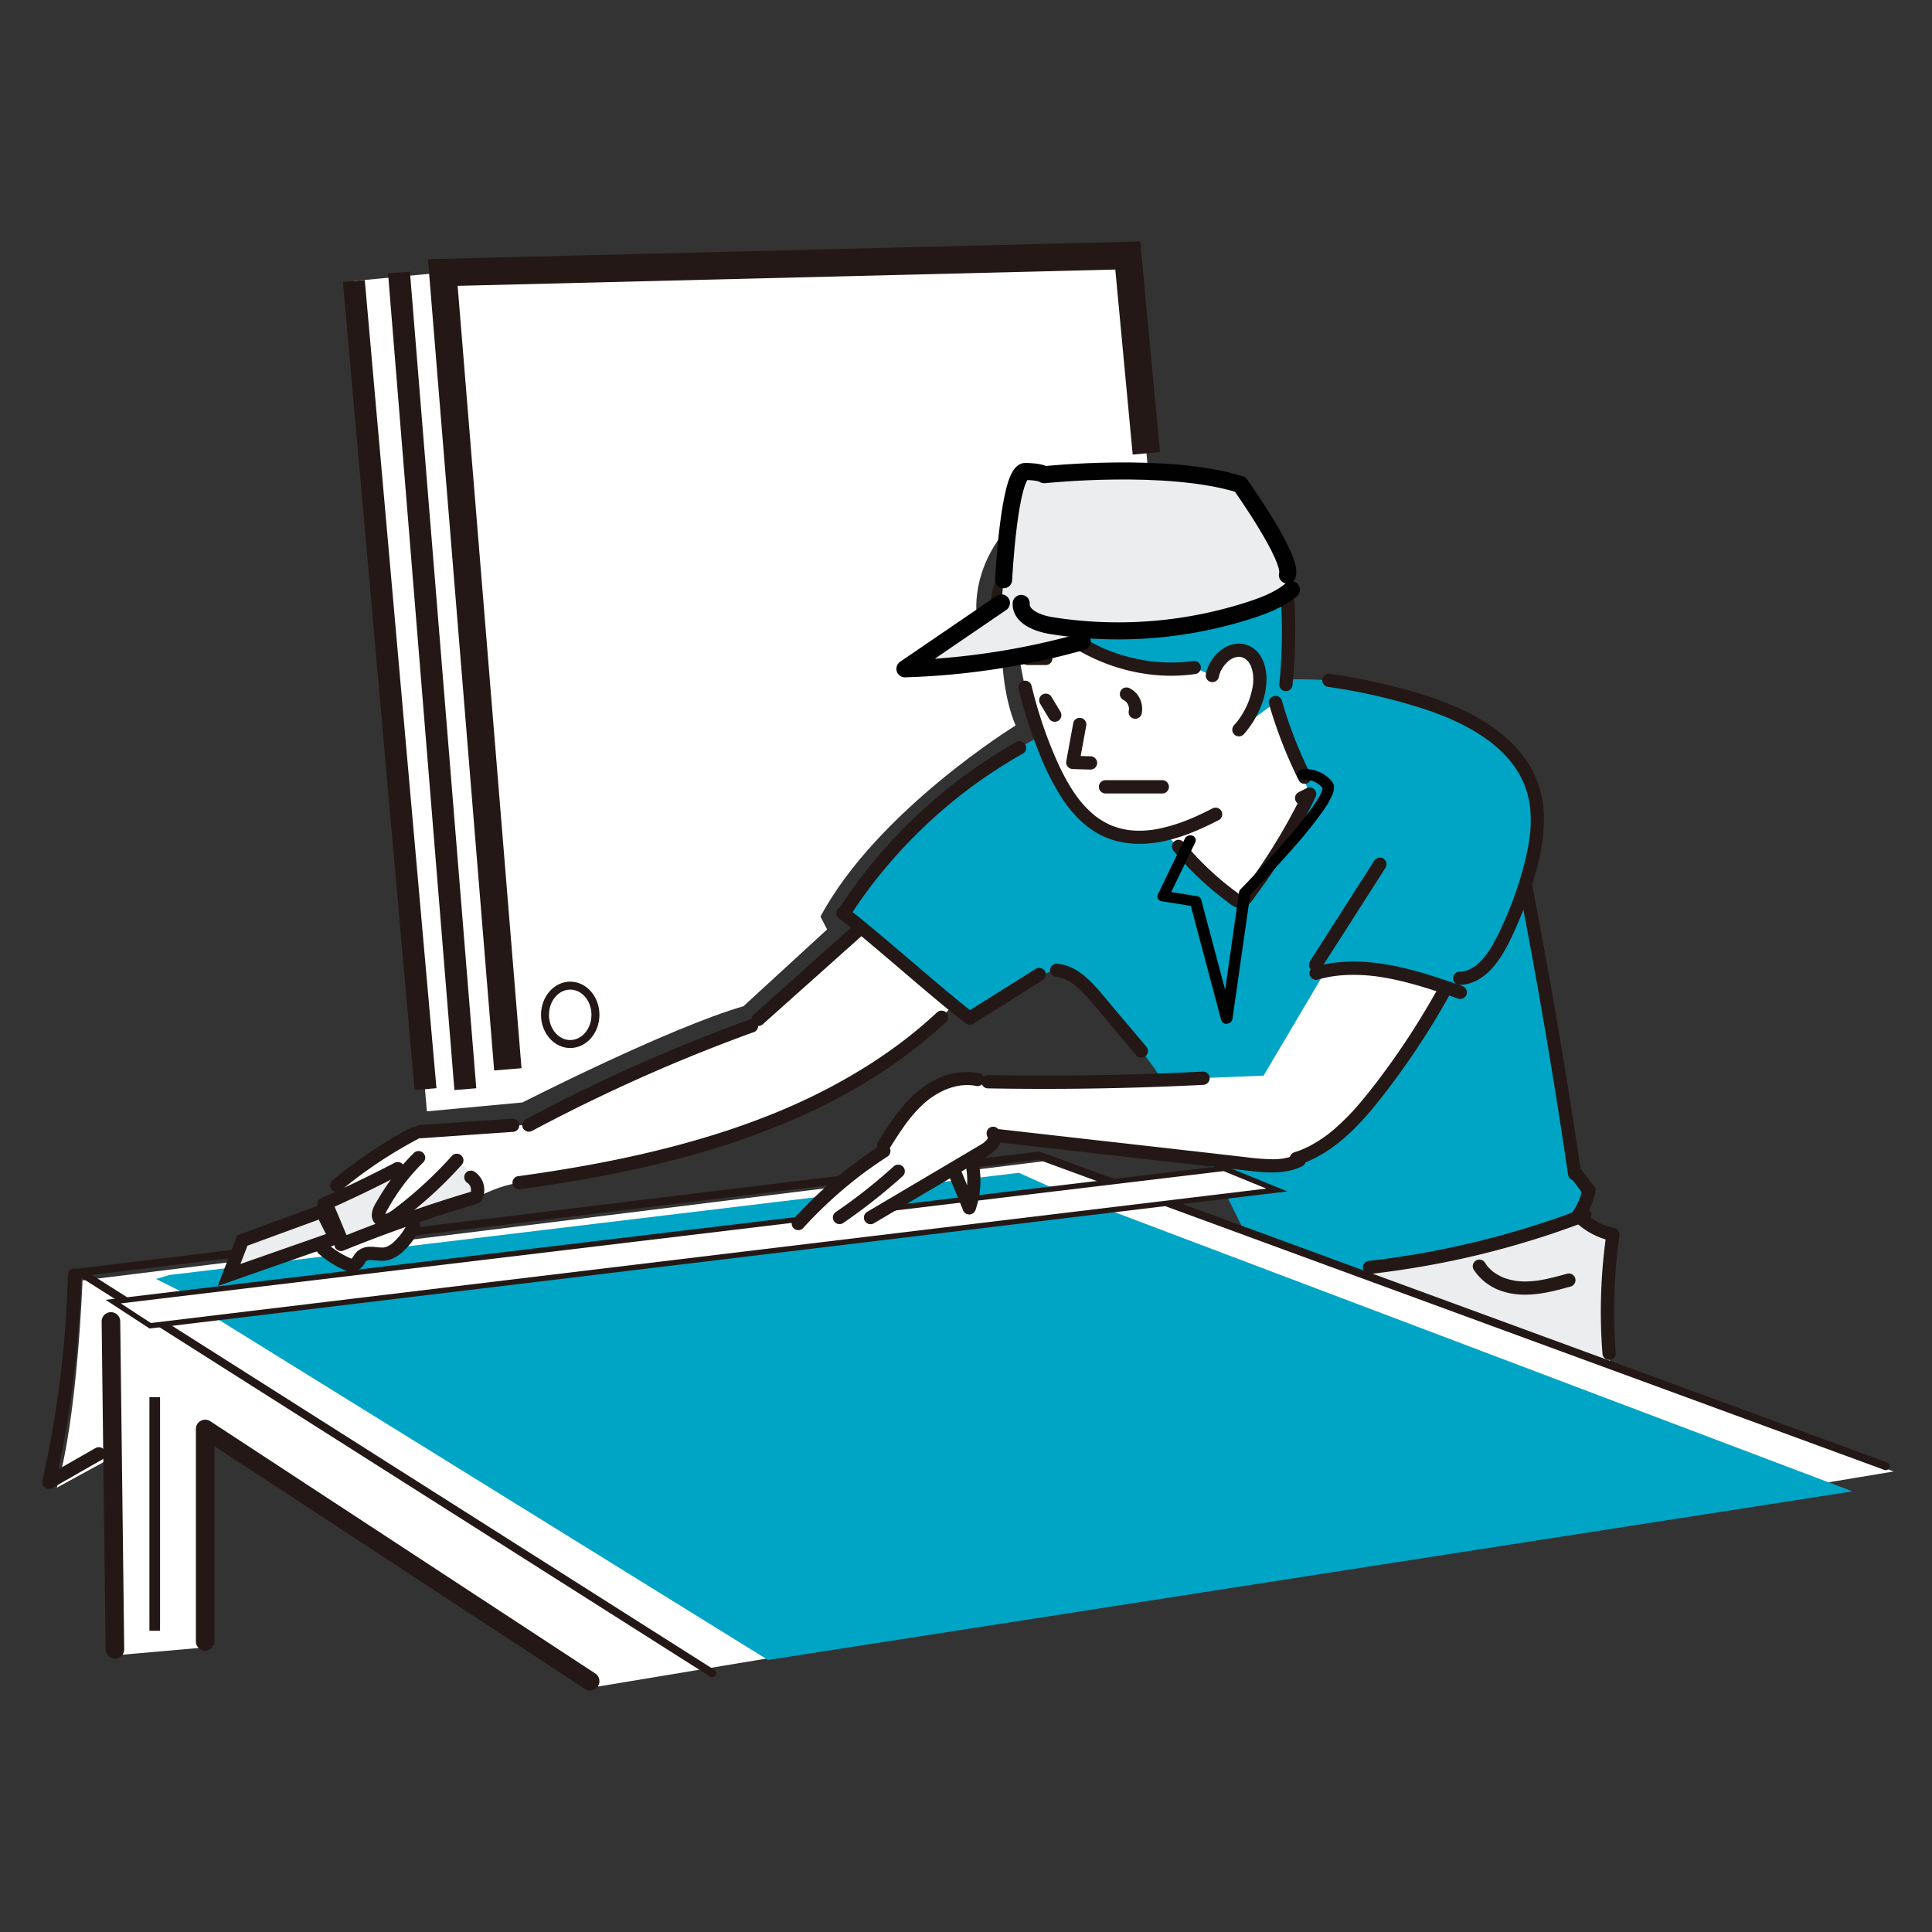 <svg id="room-img" xmlns="http://www.w3.org/2000/svg" width="640" height="640" viewBox="0 0 640 640">
  <rect x="0" y="0" width="640" height="640" fill="#333333" stroke="none"/>
  <rect id="長方形_66" data-name="長方形 66" width="640" height="640" fill="none"/>
  <g id="グループ_118" data-name="グループ 118" transform="translate(-19.534 10.915)">
    <path id="パス_281" data-name="パス 281" d="M665.674,504s23.635-15.859,28.786-15.859,14.58,10.454,28.042,26.749,33.96,59.531,33.96,59.531L796.223,589l1.875-2.433s40.739-4.819,69.921-16.47l2.572-9.159-4.562-5.381s-11.946-75.847-16.331-95.843L784.629,392.1s-58.159-5.024-102.484,22.37-58.514,54.7-58.514,54.7Z" transform="translate(-324.885 -177.638)" fill="#00a4c5"/>
    <path id="パス_282" data-name="パス 282" d="M419.966,302.66l-27.7,25.431c-24.771,7.182-73.216,31.881-73.216,31.881l-31.652,2.954-24.2-275.062,29.462-2.815,226.9-5.629,6.822,72.117s-28.583,0-44.853,16.27-14.913,40.366-3.518,46.172c0,0,.44,11.873,4.4,21.107,0,0-45.952,28.337-64.641,63.322Z" transform="translate(-126.442 -5.69)" fill="#fff"/>
    <path id="パス_283" data-name="パス 283" d="M1079.444,788.6s4.549,4.608,10.71,5.566c0,0-3.287,14.92-.909,43.265l-81.6-29.927,1.875-2.433S1058.177,798.787,1079.444,788.6Z" transform="translate(-536.31 -396.139)" fill="#ebedef"/>
    <path id="パス_284" data-name="パス 284" d="M372.192,746.7,52.762,786.314s-1.607,45.448-8.515,68.657l21.077-11.529.812,66.838,29.9-2.639V837.285l127.524,83.549L652.742,849.6Z" transform="translate(-5.898 -373.068)" fill="#fff"/>
    <path id="パス_285" data-name="パス 285" d="M137.957,805.678,331.44,925.505,690.7,869.659l-260.323-98.5Z" transform="translate(-57.492 -386.535)" fill="#00a4c5"/>
    <path id="パス_286" data-name="パス 286" d="M403.238,755.5l-281.431,33.86-4.4,1.319L135,799.478l285.828-36.059Z" transform="translate(-46.179 -377.916)" fill="#00a4c5"/>
    <path id="パス_287" data-name="パス 287" d="M339.744,343.688,317.806,74.938l235.946-5.853,6.552,69.741-9.043.85-5.76-61.3-217.861,5.4L348.8,342.949Z" transform="translate(-156.509)" fill="#231815"/>
    <rect id="長方形_32" data-name="長方形 32" width="7.266" height="271.417" transform="translate(148.081 79.654) rotate(-4.646)" fill="#231815"/>
    <rect id="長方形_33" data-name="長方形 33" width="7.266" height="268.761" transform="translate(133.132 82.495) rotate(-5.069)" fill="#231815"/>
    <path id="パス_288" data-name="パス 288" d="M410.824,636.6c-5.334,0-9.674-4.932-9.674-10.994s4.34-10.993,9.674-10.993,9.674,4.932,9.674,10.993S416.159,636.6,410.824,636.6Zm0-19.348c-3.88,0-7.036,3.748-7.036,8.355s3.156,8.355,7.036,8.355,7.036-3.748,7.036-8.355S414.7,617.251,410.824,617.251Z" transform="translate(-202.396 -300.346)" fill="#231815"/>
    <path id="パス_289" data-name="パス 289" d="M266.27,913.95a1.315,1.315,0,0,1-.705-.205L53.135,778.968l3.663-.447,317.8-38.735.3.109,280.551,102.9a1.319,1.319,0,0,1-.908,2.477L374.291,742.482,60.781,780.693l206.2,130.823a1.319,1.319,0,0,1-.708,2.433Z" transform="translate(-10.792 -369.262)" fill="#231815"/>
    <g id="グループ_117" data-name="グループ 117" transform="translate(54.528 375.228)">
      <path id="パス_290" data-name="パス 290" d="M85.822,796.392l367.923-44.136,17.541,7.154L98.081,804.391Z" transform="translate(-83.316 -751.356)" fill="#fff"/>
      <path id="パス_291" data-name="パス 291" d="M94.8,804.2l-14.552-9.5,2.4-.288L450.8,750.253l20.894,8.521Zm-9.54-8.325,9.965,6.5,369.52-44.536-14.188-5.787Z" transform="translate(-80.246 -750.253)" fill="#231815"/>
    </g>
    <path id="パス_292" data-name="パス 292" d="M81.692,973.008a3.078,3.078,0,0,1-3.077-3.041L77.3,861.353a3.078,3.078,0,0,1,3.041-3.116h.038a3.078,3.078,0,0,1,3.077,3.041l1.319,108.615a3.078,3.078,0,0,1-3.04,3.115Z" transform="translate(-24.094 -434.477)" fill="#231815"/>
    <path id="パス_293" data-name="パス 293" d="M277.361,1027.2a3.062,3.062,0,0,1-1.684-.5L152.918,946.264v64.661a3.078,3.078,0,0,1-6.156,0V940.567a3.078,3.078,0,0,1,4.765-2.575l127.523,83.55a3.078,3.078,0,0,1-1.69,5.653Z" transform="translate(-62.339 -478.11)" fill="#231815"/>
    <rect id="長方形_34" data-name="長方形 34" width="3.518" height="77.394" transform="translate(69.032 451.903)" fill="#231815"/>
    <path id="パス_294" data-name="パス 294" d="M42.026,828.232q-.359,13.481-1.729,26.91-.34,3.326-.743,6.646-.2,1.687-.425,3.372-.05.38-.1.761c-.007.053-.067.5-.033.251s-.027.2-.035.251q-.118.869-.241,1.738-.942,6.677-2.136,13.314-1.34,7.446-2.994,14.83a2.226,2.226,0,0,0,3.23,2.483l16.543-9.451a2.2,2.2,0,0,0-2.219-3.8L34.6,894.991l3.23,2.483q2.969-13.267,4.928-26.733,1.965-13.529,2.93-27.177.533-7.656.735-15.331a2.218,2.218,0,0,0-2.2-2.2,2.242,2.242,0,0,0-2.2,2.2Z" transform="translate(0 -416.746)" fill="#231815"/>
    <path id="パス_295" data-name="パス 295" d="M1121.132,537.2q3.695,18.97,7.047,38,3.341,18.979,6.337,38.017,1.689,10.729,3.268,21.474a2.205,2.205,0,0,0,2.7,1.536,2.267,2.267,0,0,0,1.536-2.7q-2.811-19.121-5.967-38.189-3.148-19.012-6.64-37.965-1.968-10.681-4.045-21.342a2.211,2.211,0,0,0-2.7-1.536,2.255,2.255,0,0,0-1.536,2.7Z" transform="translate(-598.761 -256.193)" fill="#231815"/>
    <path id="パス_296" data-name="パス 296" d="M1159.722,754.9l3.958,5.276a2.4,2.4,0,0,0,1.314,1.01,2.247,2.247,0,0,0,1.694-.222,2.222,2.222,0,0,0,1.011-1.314,2.135,2.135,0,0,0-.222-1.694l-3.957-5.277a2.4,2.4,0,0,0-1.314-1.01,2.249,2.249,0,0,0-1.694.222,2.222,2.222,0,0,0-1.01,1.314,2.135,2.135,0,0,0,.222,1.694Z" transform="translate(-619.873 -375.767)" fill="#231815"/>
    <path id="パス_297" data-name="パス 297" d="M1009.125,803.409q14.5-1.656,28.8-4.7,14.087-3.022,27.832-7.418,7.7-2.463,15.249-5.35a2.25,2.25,0,0,0,1.535-2.7,2.224,2.224,0,0,0-2.7-1.536q-13.411,5.121-27.278,8.916-13.743,3.757-27.809,6.166-3.983.682-7.983,1.253-.948.135-1.9.264c-.444.061-.142.02-.048.007l-.632.084-1.055.137q-2,.256-4.011.485a2.254,2.254,0,0,0-2.2,2.2c.049,1.08.975,2.338,2.2,2.2Z" transform="translate(-535.912 -392.276)" fill="#231815"/>
    <path id="パス_298" data-name="パス 298" d="M1163.536,765.035a21.544,21.544,0,0,1-.6,2.425q-.187.6-.409,1.181a5.211,5.211,0,0,1-.231.581c.278-.526,0,0-.058.12a21.3,21.3,0,0,1-1.125,2.145q-.322.537-.675,1.053-.177.258-.36.511c-.069.095-.505.66-.129.178a2.4,2.4,0,0,0-.644,1.555,2.2,2.2,0,0,0,3.754,1.555,23.68,23.68,0,0,0,4.722-10.135,2.2,2.2,0,1,0-4.24-1.169Z" transform="translate(-619.805 -382.287)" fill="#231815"/>
    <path id="パス_299" data-name="パス 299" d="M1163.162,787.479a25.132,25.132,0,0,0,11.679,6.132l-1.536-2.7a182.644,182.644,0,0,0-1.828,31.125q.125,4.406.469,8.8a2.2,2.2,0,1,0,4.4,0,179.3,179.3,0,0,1,.241-30.59q.2-2.084.44-4.164.129-1.094.271-2.187.028-.219.057-.437c-.042.317.007-.049.025-.18q.082-.6.169-1.2a2.246,2.246,0,0,0-1.536-2.7,23.026,23.026,0,0,1-2.891-.819q-.355-.126-.7-.265c-.116-.046-.233-.093-.348-.141q.355.15.007,0c-.427-.2-.853-.394-1.27-.611a22.732,22.732,0,0,1-2.492-1.5c-.206-.143-.407-.293-.61-.439s-.2-.151,0,0q-.148-.116-.294-.235c-.389-.316-.766-.647-1.134-.987a2.2,2.2,0,0,0-3.11,3.11Z" transform="translate(-621.583 -393.461)" fill="#231815"/>
    <path id="パス_300" data-name="パス 300" d="M1088.21,822.788a17.623,17.623,0,0,0,9.928,7.307c4.534,1.41,9.336,1.168,13.951.322,2.759-.506,5.467-1.25,8.169-2a2.2,2.2,0,1,0-1.169-4.24c-2.253.621-4.508,1.24-6.8,1.723q-.843.178-1.69.329-.423.075-.847.142l-.318.048c-.025,0-.709.09-.265.039-1.135.133-2.27.234-3.413.256a24.332,24.332,0,0,1-3.177-.136c-.575-.065.245.045-.164-.019-.221-.035-.442-.069-.663-.109q-.7-.128-1.4-.3-.652-.165-1.292-.373-.279-.091-.555-.19a2.5,2.5,0,0,1-.781-.3c.027.028.459.205.064.025-.1-.046-.2-.091-.3-.138-.176-.082-.351-.167-.524-.255q-.628-.318-1.228-.688a9.736,9.736,0,0,1-1.22-.837c.367.315.139.107.058.039-.125-.105-.252-.209-.375-.317q-.246-.215-.482-.442a13.336,13.336,0,0,1-1.055-1.141c-.047-.057-.259-.341-.082-.1.195.265-.114-.164-.122-.174-.16-.226-.31-.457-.455-.692a2.2,2.2,0,1,0-3.8,2.219Z" transform="translate(-580.499 -413.136)" fill="#231815"/>
    <path id="パス_301" data-name="パス 301" d="M749.465,309.586c.313,10.329,3.805,25.622,3.805,25.622,6.488,20.391,14.812,57.026,46.619,48.573,0,0,20.765,22.418,24.855,22.418,1.632,0,18.859-25.2,22.8-35.619,0,0-7.924-19.571-11.336-30.388,0,0-1.433-42.038-15.505-50.833S748.585,280.563,749.465,309.586Z" transform="translate(-394.159 -118.446)" fill="#fff"/>
    <path id="パス_302" data-name="パス 302" d="M417.545,574.648s-28.694,25.107-34.055,30.467-41.706,15.215-76.006,35.019c0,0-30.128.262-36.026,2.185-10.283,3.353-27.6,17.782-27.6,17.782l3.341,2.785-7.649,3.486,4.7,10.723-5.907,2.137s8.466,8.769,11.007,7.3,2.143-4.071,6.687-3.338,12.752-3.517,12.752-12.312c0,0,17.062-5.394,21.136-6.875s7.088-3.579,14.316-4.787c31.528-5.267,99.111-14.011,143.884-58.784Z" transform="translate(-112.765 -278.344)" fill="#fff"/>
    <path id="パス_303" data-name="パス 303" d="M763.124,605.829,742.6,640.523s-72.488,3.131-91.278,2.019c-12.858-.761-18.246,1.057-24.945,7.755S616.8,663.14,616.8,665.5c0,0-21.031,14.309-28.374,24.057s9.35,1.022,13.7-2.052c0,0-1.671,7.095,10.274.029s27.383-16.153,27.383-16.153,2.828,9.6,4.71,11.485,2.757-8.378,1.882-15.428c0,0,7.26-3.532,7.26-6.83,0,0,59.229,6.856,76.1,8.316s21.336,1.992,23.66-.9c0,0,19.855-1.9,49.312-56.108A67.254,67.254,0,0,0,763.124,605.829Z" transform="translate(-304.488 -295.117)" fill="#fff"/>
    <path id="パス_304" data-name="パス 304" d="M832.872,318.123s5.482-38.177-6.924-54.391c-6.553-8.565-23.074-10.971-34.822-7.02,0,0-13.728-5.067-32.856,7.027s-25.386,26.584-18.409,37.808c0,0,.93-6.256,2.8-8.125a15.669,15.669,0,0,0,4.43,8.869s.847-6.67,3.705-9.528c0,0,18.976,23.641,51.7,19.736l5.983,2.7s2.338-8.367,8.495-8.367,12.836,10.2.372,26.209l12.055-9.016Z" transform="translate(-387.356 -102.282)" fill="#00a4c5"/>
    <path id="パス_305" data-name="パス 305" d="M993.24,453.357,972.72,485.9v3.613s15.986-6.165,42.586,5.371c0,0,1.827.836,5.785-3.121,0,0,13.167-2.809,20.8-31.6s9.688-56.031-65.068-67.622Z" transform="translate(-517.08 -178.081)" fill="#00a4c5"/>
    <path id="パス_306" data-name="パス 306" d="M264.993,750.248l-23.967,11.027,5.645,12.865L292.3,758.57a13.1,13.1,0,0,0-7.521-11.547Z" transform="translate(-114.237 -373.247)" fill="#ebedef"/>
    <path id="パス_307" data-name="パス 307" d="M203.382,782.232l-27.665,10.413-4.318,12.02,36-13.283Z" transform="translate(-75.904 -392.632)" fill="#ebedef"/>
    <path id="パス_308" data-name="パス 308" d="M293.984,744.742s-9.674,10.407-12.752,17.15,5.862,5.423,25.358-16.125Z" transform="translate(-136.046 -371.991)" fill="#fff"/>
    <path id="パス_309" data-name="パス 309" d="M739.241,298.835a15.051,15.051,0,0,1-1.112-1.957c-.035-.075-.24-.547-.144-.312s-.092-.244-.121-.321q-.2-.547-.367-1.108a21.743,21.743,0,0,1-.483-2.2c-.047-.257.011.118.016.137a2.063,2.063,0,0,1-.032-.27q-.03-.27-.052-.541-.048-.589-.059-1.18a19.822,19.822,0,0,1,.089-2.275c.018-.182.04-.363.06-.544.028-.261-.019.113-.017.133a1.433,1.433,0,0,1,.041-.271q.093-.585.22-1.164a21.652,21.652,0,0,1,.615-2.223q.179-.539.384-1.069c.068-.177.14-.352.211-.527.094-.235-.025.061-.038.089.052-.115.1-.231.153-.346a29.751,29.751,0,0,1,2.3-4.139c.438-.664.909-1.3,1.378-1.943.147-.2-.033.04-.053.067.058-.076.117-.151.176-.225q.177-.225.358-.448.39-.482.795-.953a55.08,55.08,0,0,1,6.615-6.482q.424-.353.854-.7c.144-.115.288-.228.432-.342.027-.022.269-.21.067-.053s.106-.081.142-.108q.914-.7,1.854-1.354,1.88-1.318,3.86-2.485,2.016-1.19,4.125-2.217,1.031-.5,2.083-.965c.168-.074.337-.147.506-.219a1.152,1.152,0,0,1,.152-.064c.368-.151.737-.3,1.107-.445a57.491,57.491,0,0,1,8.783-2.643c.69-.149,1.383-.286,2.08-.4.307-.051.614-.1.923-.142.429-.062-.4.047.036,0,.182-.021.364-.044.547-.063a33.888,33.888,0,0,1,3.949-.2q.987.009,1.972.081.47.035.938.086a4.441,4.441,0,0,0,.466.055s-.45-.065-.2-.027l.308.046a21.893,21.893,0,0,1,3.716.9c.285.1.565.2.845.311a.806.806,0,0,1,.208.084s-.408-.183-.182-.076c.157.074.317.14.473.214a15.708,15.708,0,0,1,1.617.881q.373.233.731.488c.066.047.458.319.189.133s.161.133.235.195A13.258,13.258,0,0,1,794.311,261q.15.166.293.337c.051.061.353.437.157.186s.1.136.143.2c.1.145.2.293.3.441a2.2,2.2,0,1,0,3.8-2.22,16.109,16.109,0,0,0-6.365-5.621,24.219,24.219,0,0,0-8.523-2.249c-5.967-.546-12.065.742-17.687,2.672a60.555,60.555,0,0,0-17.269,9.237c-5.305,4.084-10.318,9.032-13.511,14.98-3.305,6.158-4.358,13.557-1.354,20.048a15.02,15.02,0,0,0,1.151,2.038,2.2,2.2,0,0,0,3.8-2.219Z" transform="translate(-384.835 -100.68)" fill="#231815"/>
    <path id="パス_310" data-name="パス 310" d="M753.145,395.546a146.937,146.937,0,0,0,6.277,19.863,87.4,87.4,0,0,0,8.074,16.339c3.2,4.811,7.258,9.226,12.423,11.947,5.846,3.08,12.41,3.654,18.867,2.684,7.285-1.1,14.2-4.115,20.706-7.467a2.215,2.215,0,0,0,.789-3.009,2.25,2.25,0,0,0-3.008-.789c-1.4.722-2.813,1.421-4.242,2.085q-1.039.483-2.089.939l-.458.2a1.467,1.467,0,0,1-.211.088c-.431.176-.862.353-1.3.524a56.323,56.323,0,0,1-8.877,2.739q-1.139.242-2.291.423l-.382.057c-.636.1.459-.049-.179.025-.444.052-.889.1-1.335.142a31.543,31.543,0,0,1-4.553.076q-.471-.028-.941-.071-.282-.026-.563-.057c-.079-.009-.7-.094-.164-.016-.748-.108-1.492-.243-2.228-.414s-1.476-.378-2.2-.618q-.456-.152-.906-.321c-.181-.068-.36-.141-.541-.211q-.364-.15.009.006l-.313-.138a24.8,24.8,0,0,1-3.547-1.959c-.511-.339-1.023-.689-1.5-1.073.432.346-.011-.013-.083-.071q-.2-.158-.39-.319-.388-.324-.764-.66a33.334,33.334,0,0,1-2.85-2.89q-.619-.707-1.2-1.444c-.054-.068-.408-.528-.078-.1q-.157-.2-.311-.411-.361-.483-.71-.976a58.388,58.388,0,0,1-4.2-7.006q-.953-1.851-1.81-3.749-.425-.935-.833-1.878-.254-.585-.5-1.173c.172.405-.1-.24-.108-.259l-.245-.59a146.835,146.835,0,0,1-6.994-21.638,2.219,2.219,0,0,0-2.7-1.536,2.245,2.245,0,0,0-1.536,2.7Z" transform="translate(-396.154 -178.199)" fill="#231815"/>
    <path id="パス_311" data-name="パス 311" d="M895.382,376.695c.071-.32.151-.636.249-.948q.074-.236.157-.47.042-.117.087-.233c.143-.372-.043-.146,0-.013-.051-.155.362-.753.443-.9q.261-.479.563-.935.139-.21.286-.413a.948.948,0,0,1,.149-.2c-.006,0-.253.306-.086.116.255-.291.5-.588.773-.863q.345-.349.72-.665c.013-.011.183-.158.187-.154s-.336.243-.126.1c.153-.105.3-.217.458-.318a8.614,8.614,0,0,1,.815-.469c.069-.035.142-.065.209-.1.266-.144-.384.141-.1.038.168-.061.333-.126.5-.179a8.009,8.009,0,0,1,.881-.214c.414-.08-.408.021.014.005.176-.006.351-.018.528-.015.152,0,.3.02.456.024.263.008-.219-.024-.2-.031a1.342,1.342,0,0,1,.306.056c.332.07.641.191.964.289.224.067-.2-.07-.2-.086a1.255,1.255,0,0,0,.187.089c.121.065.244.126.362.195s.232.14.344.216c.056.037.11.077.166.115.271.183-.12-.044-.126-.1.013.119.542.5.632.595s.172.207.266.3c.158.158-.132-.173-.134-.182.018.068.118.16.159.218a10.791,10.791,0,0,1,.838,1.5c.1.212-.092-.2-.085-.2s.108.284.1.264c.049.133.1.268.14.4.1.3.181.6.254.9q.1.427.177.859c.012.073.023.146.036.218.024.137.1.2,0,0s-.016-.144,0,0c.01.1.021.2.031.3a16.057,16.057,0,0,1,.066,1.929q-.011.443-.046.884-.017.219-.04.437c-.008.072-.019.144-.025.217-.022.29.091-.569.012-.083a28.588,28.588,0,0,1-1.126,4.566q-.212.624-.452,1.237c-.052.131-.265.645-.1.258q-.13.3-.266.6-.566,1.242-1.25,2.425-.659,1.141-1.424,2.215c-.146.2-.295.406-.445.607-.018.025-.211.272-.057.076s-.093.114-.119.147c-.295.367-.6.725-.912,1.077a2.2,2.2,0,1,0,3.109,3.11,31.08,31.08,0,0,0,5.839-9.7,23.1,23.1,0,0,0,1.659-9.71c-.229-3.025-1.164-6.251-3.476-8.36a8.333,8.333,0,0,0-4.346-2.147,9.114,9.114,0,0,0-5.383.871,13.518,13.518,0,0,0-6.835,9.066,2.2,2.2,0,0,0,4.24,1.169Z" transform="translate(-472.135 -163.191)" fill="#231815"/>
    <path id="パス_312" data-name="パス 312" d="M745.251,338a19.462,19.462,0,0,0,1.637,5.794,17.908,17.908,0,0,0,3.131,4.614,2.215,2.215,0,0,0,3.109,0,2.246,2.246,0,0,0,0-3.109c-.264-.287-.516-.582-.763-.884-.182-.222.021,0,.075.1a2.112,2.112,0,0,0-.173-.235q-.171-.237-.334-.479a16.026,16.026,0,0,1-1.186-2.093c-.041-.088-.082-.177-.122-.265-.027-.06-.162-.375-.035-.072s0-.014-.028-.075q-.054-.135-.105-.272-.2-.547-.369-1.107t-.287-1.132q-.061-.285-.112-.573c-.029-.164-.125-.874-.04-.209a2.411,2.411,0,0,0-.644-1.555,2.232,2.232,0,0,0-1.555-.644c-1.067.048-2.354.977-2.2,2.2Z" transform="translate(-391.838 -146.841)" fill="#231815"/>
    <path id="パス_313" data-name="パス 313" d="M763.063,337.973a58.615,58.615,0,0,0,18.107,14.216,62.185,62.185,0,0,0,22.631,6.507,58.168,58.168,0,0,0,13.236-.384,2.2,2.2,0,0,0,1.536-2.7,2.27,2.27,0,0,0-2.7-1.536c-.418.058.005.009.071-.009a2.58,2.58,0,0,1-.343.044q-.342.042-.686.081-.686.077-1.375.136-1.418.121-2.842.169-2.758.092-5.516-.088-1.42-.092-2.834-.255-.3-.035-.6-.072l-.136-.017c.312.04-.059-.008-.135-.019q-.726-.1-1.449-.223-2.725-.454-5.4-1.162-2.714-.719-5.351-1.69-.608-.224-1.211-.461-.322-.126-.641-.256l-.32-.131c-.057-.024-.507-.215-.215-.089.272.117-.069-.031-.134-.059l-.317-.138q-.316-.139-.631-.281-.669-.3-1.33-.622a58.635,58.635,0,0,1-9.442-5.7c-.231-.172-.459-.346-.689-.519.376.284-.111-.088-.236-.186q-.609-.481-1.2-.979-1.224-1.023-2.389-2.114a55.131,55.131,0,0,1-4.339-4.564,2.208,2.208,0,0,0-3.109,0,2.256,2.256,0,0,0,0,3.11Z" transform="translate(-401.309 -145.975)" fill="#231815"/>
    <path id="パス_314" data-name="パス 314" d="M875.4,254.33a58.962,58.962,0,0,1,7.943.262l.551.063c.006,0,.607.08.258.032s.25.037.256.038q.274.04.546.085,1,.163,1.982.382a29.562,29.562,0,0,1,3.664,1.062c.311.114.618.239.926.358.337.13-.474-.217.056.025.164.075.329.147.493.223.6.28,1.187.584,1.759.915q.785.454,1.529.972c.15.1.3.213.444.319.341.244.042.027-.022-.022q.39.3.765.626a21.421,21.421,0,0,1,2.5,2.544c.093.111.64.763.259.311.172.2.324.431.478.649q.514.723.976,1.483a28.4,28.4,0,0,1,1.658,3.17c.044.1.088.2.132.3.231.512-.175-.442.035.08.1.255.206.51.3.767q.327.852.611,1.72a48.764,48.764,0,0,1,1.7,7.04q.156.921.286,1.845a1.749,1.749,0,0,1,.046.336c.052-.51-.012-.088.01.088q.064.5.121,1.008.2,1.751.329,3.508.356,4.7.451,9.406a178.319,178.319,0,0,1-.844,21.466,2.206,2.206,0,0,0,2.2,2.2,2.259,2.259,0,0,0,2.2-2.2,178.322,178.322,0,0,0,.873-19.694,131.3,131.3,0,0,0-1.216-17.792,43.157,43.157,0,0,0-4.45-14.346,24.249,24.249,0,0,0-11.242-10.647c-5.818-2.608-12.26-3.151-18.567-2.98a2.2,2.2,0,0,0,0,4.4Z" transform="translate(-462.291 -99.552)" fill="#231815"/>
    <path id="パス_315" data-name="パス 315" d="M937.66,406.63a150.646,150.646,0,0,0,9.879,25.33,2.212,2.212,0,0,0,3.008.789,2.253,2.253,0,0,0,.789-3.008q-1.461-2.936-2.793-5.933-.343-.773-.677-1.551-.167-.389-.332-.778c.159.377-.159-.382-.187-.45q-.628-1.515-1.222-3.043-2.394-6.163-4.225-12.524a2.2,2.2,0,0,0-4.24,1.169Z" transform="translate(-497.732 -184.3)" fill="#231815"/>
    <path id="パス_316" data-name="パス 316" d="M866.833,492.613a101.456,101.456,0,0,0,9.577,10.06q2.546,2.329,5.246,4.48,1.51,1.2,3.06,2.357a9.475,9.475,0,0,0,3.193,1.905c3.112.758,4.836-2.45,6.39-4.538q2.124-2.855,4.144-5.786,4.069-5.9,7.7-12.088,4.076-6.936,7.578-14.189a2.262,2.262,0,0,0-.344-2.664,2.293,2.293,0,0,0-2.664-.344l-2.66,1.338a2.213,2.213,0,0,0-.789,3.008,2.252,2.252,0,0,0,3.008.789l2.66-1.338-3.008-3.008a198.646,198.646,0,0,1-13.66,23.887q-1.919,2.873-3.938,5.678-.994,1.381-2.013,2.745-.493.661-.993,1.319l-.25.328c-.039.052-.3.395-.129.17.163-.207-.058.07-.1.118-.089.106-.19.2-.278.309-.3.366.04-.079.075-.025a2.689,2.689,0,0,1-.273.162c.146,0,.3-.152.475-.151.4,0,.215.027.059-.009.354.081.154.077.025,0-.106-.066-.213-.127-.318-.2-.27-.178-.529-.373-.791-.563q-.647-.47-1.286-.951-.32-.241-.638-.484l-.317-.244c.247.191.01.007-.108-.085q-2.639-2.064-5.137-4.3a101.4,101.4,0,0,1-10.392-10.8,2.207,2.207,0,0,0-3.11,0,2.259,2.259,0,0,0,0,3.109Z" transform="translate(-458.441 -221.571)" fill="#231815"/>
    <path id="パス_317" data-name="パス 317" d="M679.7,437.733a169.989,169.989,0,0,0-25.786,17.929,167.985,167.985,0,0,0-21.807,22.077,171.765,171.765,0,0,0-10.6,14.377,2.215,2.215,0,0,0,.789,3.008,2.249,2.249,0,0,0,3.008-.789q2.15-3.264,4.449-6.424,1.095-1.5,2.224-2.983l.339-.443c.253-.33.048-.062,0,0q.285-.368.572-.734.631-.806,1.271-1.6,4.835-6.021,10.212-11.579,5.3-5.484,11.092-10.471,2.96-2.551,6.037-4.963c.219-.172.44-.343.66-.515.29-.227-.406.311.071-.054l.369-.283q.776-.594,1.559-1.178,1.565-1.169,3.158-2.3a166.459,166.459,0,0,1,14.6-9.273,2.2,2.2,0,0,0-2.219-3.8Z" transform="translate(-323.555 -202.804)" fill="#231815"/>
    <path id="パス_318" data-name="パス 318" d="M619.845,563.212q.346.257.689.518l.362.276.185.142c.368.282-.409-.319-.1-.081q.81.632,1.614,1.271,1.9,1.514,3.768,3.064c2.969,2.45,5.906,4.938,8.839,7.43,6.156,5.233,12.271,10.515,18.489,15.673,2.69,2.231,5.4,4.453,8.2,6.537a2.206,2.206,0,0,0,3.008-.789,2.264,2.264,0,0,0-.789-3.009q-.346-.257-.689-.518l-.362-.276-.185-.142c-.367-.282.409.319.1.081q-.81-.632-1.614-1.271-1.9-1.514-3.768-3.064c-2.969-2.45-5.906-4.938-8.839-7.431-6.156-5.233-12.271-10.515-18.489-15.674-2.69-2.231-5.4-4.452-8.2-6.537a2.206,2.206,0,0,0-3.008.789,2.263,2.263,0,0,0,.789,3.008Z" transform="translate(-322.209 -269.782)" fill="#231815"/>
    <path id="パス_319" data-name="パス 319" d="M716.529,622.736,739.1,608.582a2.2,2.2,0,0,0-2.219-3.8L714.31,618.939a2.2,2.2,0,0,0,2.219,3.8Z" transform="translate(-374.208 -294.769)" fill="#231815"/>
    <path id="パス_320" data-name="パス 320" d="M988.762,524.27,972.184,550.2l-4.719,7.381a2.217,2.217,0,0,0,.789,3.008,2.247,2.247,0,0,0,3.008-.789L987.84,533.87l4.719-7.381a2.218,2.218,0,0,0-.789-3.008,2.246,2.246,0,0,0-3.009.789Z" transform="translate(-514.023 -250.018)" fill="#231815"/>
    <path id="パス_321" data-name="パス 321" d="M970.173,605.81a43.176,43.176,0,0,1,4.662-1.041c.339-.056.68-.107,1.02-.156-.492.071.183-.023.232-.029q.306-.038.614-.071,1.176-.128,2.357-.2a56.1,56.1,0,0,1,9.381.281q.517.057,1.034.122c.044.005.727.1.243.03l.517.073q1.192.172,2.378.383c1.592.281,3.174.61,4.748.977,3.107.722,6.178,1.589,9.223,2.534,3.44,1.067,6.847,2.233,10.248,3.416a2.213,2.213,0,0,0,2.7-1.536,2.252,2.252,0,0,0-1.535-2.7c-12.187-4.236-24.938-8.533-38.017-8.017A47.457,47.457,0,0,0,969,601.57a2.2,2.2,0,0,0,1.169,4.24Z" transform="translate(-514.14 -292.209)" fill="#231815"/>
    <path id="パス_322" data-name="パス 322" d="M978.6,392.022a189.549,189.549,0,0,1,32.582,7.516q3.063,1.019,6.062,2.22.381.154.761.311l.379.158c.318.131-.493-.211.005,0s1.007.434,1.507.658q1.5.672,2.968,1.4c1.943.969,3.845,2.021,5.686,3.173q1.362.853,2.677,1.779.586.414,1.161.844c.112.085.795.575.313.235.257.182.5.393.743.591a42.668,42.668,0,0,1,4.512,4.214q.5.541.975,1.1.251.294.494.593l.194.24c.037.047.425.537.209.262s.089.119.109.145c.062.082.123.164.184.247q.229.309.45.624.444.629.858,1.278.829,1.3,1.531,2.679.352.692.669,1.4c.042.095.083.19.125.285.21.475-.133-.332-.008-.022.107.267.216.533.318.8a30.255,30.255,0,0,1,1.046,3.305q.257,1.006.445,2.027.075.407.14.816.049.307.092.614c-.055-.4.013.12.026.237a41.373,41.373,0,0,1,.063,8.3q-.082.94-.2,1.876c0,.041-.1.729-.03.249q-.028.208-.059.416-.09.625-.194,1.248c-.224,1.351-.491,2.694-.791,4.029a116.64,116.64,0,0,1-4.863,15.932q-.746,1.96-1.558,3.893c.149-.356-.027.064-.064.151l-.207.482q-.208.481-.419.96-.424.959-.863,1.911a73.477,73.477,0,0,1-3.416,6.709c-.569.96-1.178,1.9-1.838,2.8-.066.089-.133.178-.2.268-.324.438.2-.25-.011.017-.156.194-.31.389-.469.58-.367.44-.75.868-1.15,1.279-.355.365-.725.717-1.109,1.052a4.942,4.942,0,0,1-.61.507c.409-.25.169-.127.07-.057-.149.106-.3.214-.446.318a13.367,13.367,0,0,1-1.258.762c-.227.12-.458.228-.69.338-.369.174.074-.016.1-.041a1.459,1.459,0,0,1-.43.162,10.415,10.415,0,0,1-1.485.406c-.1.02-.2.036-.307.055-.53.1.5-.032-.038,0-.266.018-.53.041-.8.049a2.2,2.2,0,0,0,0,4.4c4.921-.153,8.953-3.133,11.879-6.9,3.208-4.127,5.4-8.959,7.447-13.74a129.208,129.208,0,0,0,5.792-16.444,67.751,67.751,0,0,0,2.781-17.209,35.553,35.553,0,0,0-3.35-15.751,36.578,36.578,0,0,0-7.721-10.474c-6.547-6.3-14.823-10.513-23.26-13.669a146,146,0,0,0-14.609-4.48q-8.634-2.233-17.442-3.7-2.146-.357-4.3-.667a2.26,2.26,0,0,0-2.7,1.536,2.223,2.223,0,0,0,1.536,2.7Z" transform="translate(-519.445 -175.444)" fill="#231815"/>
    <path id="パス_323" data-name="パス 323" d="M682.632,681.523a23.316,23.316,0,0,0-16.193,3.155c-4.958,2.9-8.828,7.221-12.158,11.837-1.828,2.534-3.493,5.179-5.152,7.825a2.218,2.218,0,0,0,.789,3.008,2.245,2.245,0,0,0,3.008-.789c1.418-2.26,2.84-4.52,4.364-6.711q.557-.8,1.133-1.587.288-.392.582-.78l.236-.31c-.273.357.075-.094.134-.169.84-1.066,1.72-2.1,2.648-3.093a37.393,37.393,0,0,1,2.79-2.693q.353-.3.714-.6c.1-.078.192-.154.288-.232.478-.388-.356.256.141-.109s1-.728,1.519-1.067a26.988,26.988,0,0,1,3.4-1.9l.338-.154s.555-.238.247-.11.253-.1.251-.1c.114-.045.229-.089.344-.133q.947-.357,1.921-.63t1.958-.449c.179-.032.359-.06.539-.089.6-.1-.47.043.137-.017.361-.036.722-.071,1.085-.091a17.9,17.9,0,0,1,2,0c.365.021.725.061,1.089.1-.471-.047-.144-.021-.041,0,.241.042.482.081.723.129a2.2,2.2,0,1,0,1.169-4.24Z" transform="translate(-338.76 -336.979)" fill="#231815"/>
    <path id="パス_324" data-name="パス 324" d="M615.269,734.88a146.2,146.2,0,0,0-23.121,18.474q-2.935,2.881-5.7,5.928a2.2,2.2,0,0,0,3.11,3.109,143.5,143.5,0,0,1,10.229-10.185q2.684-2.415,5.487-4.693.7-.569,1.408-1.129.315-.249.63-.5l.316-.247c.4-.315-.18.136.19-.147q1.432-1.1,2.889-2.164,3.322-2.424,6.779-4.652a2.2,2.2,0,1,0-2.219-3.8Z" transform="translate(-304.068 -366.392)" fill="#231815"/>
    <path id="パス_325" data-name="パス 325" d="M619.58,768.9a188.631,188.631,0,0,0,19.883-15.671,2.214,2.214,0,0,0,0-3.109,2.248,2.248,0,0,0-3.109,0q-4.556,4.118-9.377,7.928-.618.487-1.24.97c-.546.423.328-.251-.22.169l-.667.51q-1.211.922-2.438,1.823-2.5,1.834-5.051,3.582a2.2,2.2,0,0,0,2.219,3.8Z" transform="translate(-320.83 -374.607)" fill="#231815"/>
    <path id="パス_326" data-name="パス 326" d="M642.445,753.541l37.4-22.122a11.384,11.384,0,0,0,3.938-3.566,5.423,5.423,0,0,0,.868-2.714,4.427,4.427,0,0,0-1.147-2.949,2.205,2.205,0,0,0-3.11,0,2.264,2.264,0,0,0,0,3.11c-.468-.584.013.041-.025.042l-.123-.272q.086.352,0-.2a2.093,2.093,0,0,0,0,.4c-.129-.251.1-.441.007-.182l-.039.134q-.119.332.066-.122c.023.051-.183.352-.211.4a1.423,1.423,0,0,1-.259.393l.147-.188q-.1.128-.213.252a8.3,8.3,0,0,1-.715.712c-.106.094-.217.181-.323.273-.255.222.427-.285-.021.011-.66.436-1.342.835-2.023,1.237l-8.868,5.246L650.25,743.815l-10.025,5.929a2.2,2.2,0,0,0,2.219,3.8Z" transform="translate(-333.421 -359.221)" fill="#231815"/>
    <path id="パス_327" data-name="パス 327" d="M700.714,749.815q2.513,6.14,5.026,12.279a2.2,2.2,0,0,0,4.24,0,29.658,29.658,0,0,0,1.068-15.16,2.21,2.21,0,0,0-2.7-1.536,2.258,2.258,0,0,0-1.536,2.7c.05.27.1.54.141.811.021.136.041.271.061.407-.061-.425,0,.046.012.13q.094.817.136,1.64a27.216,27.216,0,0,1-.042,3.494q-.032.411-.075.819c-.014.137-.033.272-.047.409-.036.355.053-.325,0,.027-.093.576-.186,1.15-.307,1.721a27.429,27.429,0,0,1-.945,3.365h4.24q-2.512-6.14-5.026-12.279a2.257,2.257,0,0,0-2.7-1.536,2.221,2.221,0,0,0-1.536,2.7Z" transform="translate(-367.258 -372.305)" fill="#231815"/>
    <path id="パス_328" data-name="パス 328" d="M727.936,686.47q13.889.247,27.781.126t27.775-.615q7.837-.278,15.669-.673a2.2,2.2,0,0,0,0-4.4q-13.874.7-27.762,1.032t-27.78.293q-7.842-.022-15.683-.162a2.2,2.2,0,0,0,0,4.4Z" transform="translate(-381.1 -336.846)" fill="#231815"/>
    <path id="パス_329" data-name="パス 329" d="M732.375,727.316l40.737,4.618,40.625,4.607c6.929.786,14.284,2.02,20.808-1.193a2.212,2.212,0,0,0,.789-3.008,2.254,2.254,0,0,0-3.008-.789c-.174.086-.351.166-.525.25-.569.273.406-.139-.185.078-.3.111-.6.224-.9.323a17.707,17.707,0,0,1-2.225.56c-.189.035-.378.065-.567.1-.425.072-.072.014.013,0-.383.051-.767.089-1.152.12-.744.059-1.491.085-2.237.086a80.019,80.019,0,0,1-9.134-.734l-20.089-2.278L755.143,725.5l-22.768-2.581a2.2,2.2,0,0,0-2.2,2.2,2.263,2.263,0,0,0,2.2,2.2Z" transform="translate(-383.544 -359.97)" fill="#231815"/>
    <path id="パス_330" data-name="パス 330" d="M955.627,675.815c9.161-2.913,16.572-9.348,22.8-16.473,3.351-3.836,6.459-7.891,9.485-11.985q4.781-6.468,9.145-13.231,4.872-7.549,9.2-15.429a2.2,2.2,0,0,0-3.8-2.22,254.448,254.448,0,0,1-16.864,26.637q-1.164,1.607-2.353,3.2-.564.752-1.132,1.5-.284.374-.57.747l-.318.414c-.049.063-.413.535-.167.217-1.443,1.863-2.909,3.71-4.428,5.512a77.426,77.426,0,0,1-9.652,9.8q-.347.288-.7.57-.175.141-.353.28l-.213.167.089-.069c-.5.378-1.005.754-1.52,1.116-1.024.721-2.077,1.4-3.16,2.028a37.655,37.655,0,0,1-3.411,1.756c-.136.062-.273.12-.409.182-.43.193.344-.135-.134.058-.277.112-.555.224-.834.331q-.926.353-1.872.651a2.2,2.2,0,0,0,1.169,4.24Z" transform="translate(-506.129 -300.787)" fill="#231815"/>
    <path id="パス_331" data-name="パス 331" d="M309.319,722.1l23.835-1.657,6.826-.475a2.2,2.2,0,1,0,0-4.4l-23.835,1.657-6.826.475a2.2,2.2,0,1,0,0,4.4Z" transform="translate(-150.626 -355.93)" fill="#231815"/>
    <path id="パス_332" data-name="パス 332" d="M272.517,721.87a151.1,151.1,0,0,0-20.481,13.081q-2.881,2.187-5.668,4.495a2.207,2.207,0,0,0,0,3.109,2.258,2.258,0,0,0,3.109,0q1.145-.951,2.307-1.88.562-.448,1.127-.892l.567-.441c-.286.222-.008.006.043-.033l.326-.25q2.405-1.839,4.884-3.58,4.913-3.452,10.092-6.5,2.918-1.72,5.912-3.307a2.218,2.218,0,0,0,.789-3.009,2.248,2.248,0,0,0-3.008-.789Z" transform="translate(-116.826 -359.243)" fill="#231815"/>
    <path id="パス_333" data-name="パス 333" d="M290.3,740.244a73.491,73.491,0,0,0-8.152,9.594q-1.778,2.49-3.333,5.13c-1.155,1.961-2.767,4.228-2.346,6.613a4.071,4.071,0,0,0,4.531,3.2,10.014,10.014,0,0,0,5.045-2.257c3.44-2.578,6.771-5.3,9.962-8.178a135.879,135.879,0,0,0,10.065-10.1,2.2,2.2,0,1,0-3.109-3.109,135.59,135.59,0,0,1-17,15.949l-.561.44c-.086.067-.476.368-.2.155q-.607.465-1.217.925a15.163,15.163,0,0,1-2.016,1.384c-.064.034-.13.065-.195.1-.1.052-.291.227-.069.04.171-.144.114-.042-.007,0-.068.024-.136.051-.2.074-.157.054-.316.1-.477.145-.09.023-.182.039-.271.062-.307.08.1-.044.184-.017a1.615,1.615,0,0,0-.45.02c-.468.031.371.125.043.013a1.093,1.093,0,0,0-.167-.048c-.263-.04.451.2.213.086-.04-.02-.1-.081-.144-.089l.268.2q-.174-.185.016.049c.289.469-.27-.571.071.147-.188-.4.1.273,0-.137.069.268-.061.254.01.033.03-.091.052-.184.082-.275.02-.06.177-.431.066-.189-.1.222.076-.14.095-.177.427-.848.9-1.676,1.38-2.5q1.414-2.432,3.021-4.744c.6-.865,1.23-1.709,1.861-2.552.15-.2-.019.024-.043.054q.151-.195.3-.389.244-.31.492-.618.5-.615,1-1.218,2.07-2.453,4.358-4.706a2.2,2.2,0,1,0-3.109-3.11Z" transform="translate(-133.714 -369.169)" fill="#231815"/>
    <path id="パス_334" data-name="パス 334" d="M239.45,763.478q12.441-5.527,24.517-11.826a2.215,2.215,0,0,0,.789-3.008,2.248,2.248,0,0,0-3.008-.789q-12.069,6.3-24.517,11.826a2.206,2.206,0,0,0-.789,3.009,2.265,2.265,0,0,0,3.008.789Z" transform="translate(-111.552 -373.551)" fill="#231815"/>
    <path id="パス_335" data-name="パス 335" d="M239.021,778.723l4.367,10.4a2.429,2.429,0,0,0,1.01,1.314,2.248,2.248,0,0,0,1.694.222,2.22,2.22,0,0,0,1.536-2.7q-2.184-5.2-4.367-10.4a2.428,2.428,0,0,0-1.01-1.314,2.243,2.243,0,0,0-1.694-.222,2.22,2.22,0,0,0-1.536,2.7Z" transform="translate(-113.066 -389.167)" fill="#231815"/>
    <path id="パス_336" data-name="パス 336" d="M251.578,780.479q10.921-4.436,22.047-8.343,5.536-1.942,11.117-3.75c3.755-1.217,7.55-2.308,11.308-3.511a2.668,2.668,0,0,0,1.752-1.533,6.683,6.683,0,0,0,.5-1.431,7.974,7.974,0,0,0,.009-3.065,7.148,7.148,0,0,0-3.192-4.655,2.217,2.217,0,0,0-3.008.789,2.247,2.247,0,0,0,.789,3.008q.094.058.185.122.2.141-.152-.123c.043-.007.295.266.324.3.085.085.159.188.247.269.187.171-.236-.373-.033-.039.052.087.487.671.431.767.026-.045-.163-.485-.032-.047.042.142.089.28.125.423.03.12.052.24.078.36.106.482-.01-.493-.006,0,0,.268-.013.539-.009.806s.109-.471.006-.078c-.037.142-.063.285-.105.425-.021.07-.043.14-.068.209q-.085.233.087-.186c.026.062-.174.346-.2.393l1.314-1.011q-17.7,5.256-34.977,11.844-4.872,1.859-9.7,3.823a2.256,2.256,0,0,0-1.535,2.7,2.22,2.22,0,0,0,2.7,1.535Z" transform="translate(-118.505 -377.029)" fill="#231815"/>
    <path id="パス_337" data-name="パス 337" d="M390.589,679.3q13.856-7.385,28.1-14.006,7.168-3.33,14.427-6.46,1.766-.761,3.536-1.511l.393-.166.164-.069.887-.372q.936-.392,1.873-.781,3.6-1.494,7.223-2.938,8.234-3.284,16.569-6.311a2.2,2.2,0,1,0-1.169-4.24q-15.026,5.461-29.731,11.749-14.539,6.206-28.72,13.21-7.948,3.926-15.772,8.1a2.218,2.218,0,0,0-.789,3.009,2.247,2.247,0,0,0,3.008.789Z" transform="translate(-194.76 -315.613)" fill="#231815"/>
    <path id="パス_338" data-name="パス 338" d="M560.155,605.855l25.231-22.537,7.184-6.417a2.213,2.213,0,0,0,0-3.11,2.25,2.25,0,0,0-3.109,0L564.23,596.328l-7.185,6.417a2.213,2.213,0,0,0,0,3.11,2.25,2.25,0,0,0,3.109,0Z" transform="translate(-287.874 -277.529)" fill="#231815"/>
    <path id="パス_339" data-name="パス 339" d="M382.863,695.123c9.938-1.363,19.847-2.956,29.689-4.9,9.869-1.95,19.673-4.252,29.342-7.037a259,259,0,0,0,28.353-9.892A202.773,202.773,0,0,0,496.887,659.9a166.8,166.8,0,0,0,24.208-17.724q1.36-1.2,2.691-2.437a2.217,2.217,0,0,0,0-3.11,2.246,2.246,0,0,0-3.109,0q-2.743,2.541-5.6,4.949-1.382,1.162-2.791,2.291-.7.564-1.413,1.12c-.595.466-.672.525-1.248.964q-5.852,4.458-12.088,8.381a193.815,193.815,0,0,1-25.964,13.652c-2.177.95-4.089,1.745-6.474,2.691q-3.482,1.381-7.005,2.654-7.023,2.539-14.182,4.677c-9.559,2.87-19.261,5.249-29.033,7.268-9.8,2.024-19.67,3.685-29.574,5.1q-1.8.258-3.606.5a2.2,2.2,0,0,0-1.536,2.7,2.27,2.27,0,0,0,2.7,1.536Z" transform="translate(-190.794 -312.125)" fill="#231815"/>
    <path id="パス_340" data-name="パス 340" d="M778.532,605.739c.022,0,.587.062.221.018s.19.034.214.039q.333.059.662.14a14.017,14.017,0,0,1,1.6.511c.511.191-.292-.146.016.007.125.063.255.117.381.178q.3.148.6.31a16.614,16.614,0,0,1,1.448.893c.237.163.467.333.7.5-.377-.277.105.084.237.192.453.37.891.756,1.318,1.155.821.766,1.6,1.577,2.352,2.409,3.629,4.006,7.021,8.246,10.51,12.374l6.232,7.376a2.207,2.207,0,0,0,3.109,0,2.256,2.256,0,0,0,0-3.109l-11.377-13.466c-3.276-3.879-6.409-8.058-10.58-11.035a15.554,15.554,0,0,0-7.64-2.892,2.207,2.207,0,0,0-2.2,2.2,2.257,2.257,0,0,0,2.2,2.2Z" transform="translate(-408.956 -293.036)" fill="#231815"/>
    <path id="パス_341" data-name="パス 341" d="M768.609,405.612l2.969,4.947a2.286,2.286,0,0,0,1.314,1.011,2.248,2.248,0,0,0,1.694-.222,2.218,2.218,0,0,0,1.01-1.314,2.276,2.276,0,0,0-.222-1.694l-2.968-4.947a2.288,2.288,0,0,0-1.314-1.01,2.249,2.249,0,0,0-1.694.222,2.221,2.221,0,0,0-1.01,1.314,2.276,2.276,0,0,0,.222,1.694Z" transform="translate(-404.545 -183.46)" fill="#231815"/>
    <path id="パス_342" data-name="パス 342" d="M828.879,401.868a5.273,5.273,0,0,1,.916.57l-.445-.344a5.664,5.664,0,0,1,.931.943l-.344-.445a5.994,5.994,0,0,1,.747,1.295l-.222-.525a5.887,5.887,0,0,1,.372,1.361l-.078-.584a5.412,5.412,0,0,1,0,1.406l.078-.584c-.02.138-.045.273-.075.409a2.326,2.326,0,0,0,.222,1.694,2.2,2.2,0,0,0,4.018-.525,7.842,7.842,0,0,0-.641-5.137,7.288,7.288,0,0,0-3.264-3.33,2.351,2.351,0,0,0-1.694-.222,2.2,2.2,0,0,0-1.536,2.7,2.178,2.178,0,0,0,1.01,1.314Z" transform="translate(-437.285 -180.965)" fill="#231815"/>
    <path id="パス_343" data-name="パス 343" d="M757.285,375.874h5.937a2.2,2.2,0,0,0,0-4.4h-5.937a2.2,2.2,0,1,0,0,4.4Z" transform="translate(-397.259 -166.485)" fill="#231815"/>
    <path id="パス_344" data-name="パス 344" d="M790.622,421.7q-1.157,6.311-2.314,12.622a2.234,2.234,0,0,0,2.12,2.783l5.884.173a2.218,2.218,0,0,0,2.2-2.2,2.243,2.243,0,0,0-2.2-2.2l-5.884-.173,2.12,2.783q1.157-6.311,2.315-12.622a2.2,2.2,0,0,0-4.24-1.169Z" transform="translate(-415.525 -193.26)" fill="#231815"/>
    <path id="パス_345" data-name="パス 345" d="M814.523,470.536h18.8a2.2,2.2,0,1,0,0-4.4h-18.8a2.2,2.2,0,1,0,0,4.4Z" transform="translate(-428.772 -218.603)" fill="#231815"/>
    <path id="パス_346" data-name="パス 346" d="M162.862,805.273l6.461-16.8,29.166-10.693,6.393,12.785Zm9.849-13.357-2.334,6.068,28.338-9.919-2.4-4.8Z" transform="translate(-71.203 -390.181)" fill="#231815"/>
    <path id="パス_347" data-name="パス 347" d="M236.249,801.13a34.177,34.177,0,0,0,7.206,4.855c1.584.784,3.31,1.662,5.116,1.122a5.922,5.922,0,0,0,3.062-2.781c.055-.083.109-.165.165-.247l.085-.123q.209-.288-.08.091c0-.105.439-.512.512-.532l-.194.154a2.268,2.268,0,0,1,.2-.122l.066-.038q.324-.16-.113.031c.04-.061.286-.1.36-.116s.147-.039.222-.054q.364-.065-.128,0a2.374,2.374,0,0,1,.794-.042c.275,0,.55.013.824.031.623.042,1.244.118,1.867.167a9.353,9.353,0,0,0,3.967-.415,12.359,12.359,0,0,0,3.85-2.357,24.093,24.093,0,0,0,5.707-7.606,2.2,2.2,0,1,0-3.8-2.219,24.04,24.04,0,0,1-1.96,3.331c-.093.132-.187.262-.283.392-.062.085-.323.426-.065.094q-.268.344-.55.675c-.434.514-.889,1.01-1.367,1.484q-.579.574-1.212,1.088c.4-.324-.071.047-.134.09q-.148.1-.3.2a8.8,8.8,0,0,1-.853.489c-.112.056-.486.2-.041.033-.111.042-.22.085-.332.122a7.44,7.44,0,0,1-.857.225c-.453.1.034.013.069-.007a1.512,1.512,0,0,1-.493.029c-.28.008-.56,0-.84-.013-1.122-.058-2.237-.253-3.363-.231a6.378,6.378,0,0,0-4.025,1.37,6.6,6.6,0,0,0-1.158,1.309c-.145.2-.28.408-.417.615-.054.082-.108.165-.163.247s-.42.474-.165.249c.307-.271-.311.252-.3.291l.232-.177a2.074,2.074,0,0,1-.231.139c0,.011.524-.235.137-.075.494-.205.018.1,0-.023l.191.027a3.783,3.783,0,0,1-.391-.1c-.13-.041-.257-.091-.384-.139.4.155-.124-.062-.206-.1a31.637,31.637,0,0,1-3.789-2.069q-.952-.608-1.858-1.283c-.082-.061-.427-.324-.1-.072-.155-.12-.309-.243-.462-.366q-.458-.371-.9-.758a2.2,2.2,0,0,0-3.109,3.109Z" transform="translate(-111.259 -396.837)" fill="#231815"/>
    <path id="パス_348" data-name="パス 348" d="M1239.394,977.609a2.155,2.155,0,0,1-.468-.051,1.744,1.744,0,0,1-1.454-1.765l2.809-39.046-8.608-4.582a1.716,1.716,0,0,1-.912-1.2,1.58,1.58,0,0,1,.459-1.391l14.42-14.5a2.1,2.1,0,0,1,2.717-.151,1.577,1.577,0,0,1,.17,2.41l-12.89,12.96,7.63,4.061a1.664,1.664,0,0,1,.931,1.573l-2.216,30.8,14.885-29.051a1.805,1.805,0,0,1,.811-.783c.092-.046,9.271-4.622,18.411-9.846,5.337-3.05,9.609-5.716,12.7-7.924,4.72-3.373,5.367-4.763,5.454-5.046a7.571,7.571,0,0,0-5.018-4.727,1.722,1.722,0,0,1-1.486-2.023,1.934,1.934,0,0,1,2.28-1.319,10.22,10.22,0,0,1,3.226,1.336,11.387,11.387,0,0,1,4.693,5.766,2.966,2.966,0,0,1-.132,2.271,7.234,7.234,0,0,1-1.23,1.845,27.831,27.831,0,0,1-4.271,3.753,139.316,139.316,0,0,1-13.169,8.388c-8.267,4.767-16.806,9.111-19.023,10.228l-18.967,37.019A1.953,1.953,0,0,1,1239.394,977.609Z" transform="translate(-1063.679 -192.745) rotate(-19)" fill="#010101"/>
    <path id="パス_348-2" data-name="パス 348" d="M821.111,271.018s-7.159-1.884-8.388,3.892.065,26.542,1.221,32.7l.614,7.683s-26.513,24.873-27.091,26.486,36.254-8.263,55.221-18.295l-2.038-4.077s40.627-3.484,66.242-23.53c0,0,2.366-12.226-21.279-32.987C885.613,262.888,872.736,258.057,821.111,271.018Z" transform="matrix(0.985, 0.174, -0.174, 0.985, -396.216, -263.485)" fill="#ebedef"/>
    <path id="パス_349" data-name="パス 349" d="M814.558,315.341l-27.67,27.05a244.379,244.379,0,0,0,56.277-19.074" transform="matrix(0.985, 0.174, -0.174, 0.985, -396.207, -263.535)" fill="none" stroke="#010101" stroke-linecap="round" stroke-linejoin="round" stroke-width="5.648"/>
    <path id="パス_350" data-name="パス 350" d="M821.079,314.343c.508,4.334,6.509,5.585,11.123,5.5a141.739,141.739,0,0,0,64.322-16.735c4.4-2.371,8.738-5.046,11.869-8.8" transform="matrix(0.985, 0.174, -0.174, 0.985, -396.243, -263.521)" fill="none" stroke="#010101" stroke-linecap="round" stroke-linejoin="round" stroke-width="5.648"/>
    <path id="パス_351" data-name="パス 351" d="M813.967,307.608s-4.48-35.777.9-36.589,6.272,0,6.272,0,39.417-11.383,64.5-8.13c0,0,21.5,21.139,20.6,26.83" transform="matrix(0.985, 0.174, -0.174, 0.985, -396.24, -263.489)" fill="none" stroke="#010101" stroke-linecap="round" stroke-linejoin="round" stroke-width="5.648"/>
  </g>
</svg>
